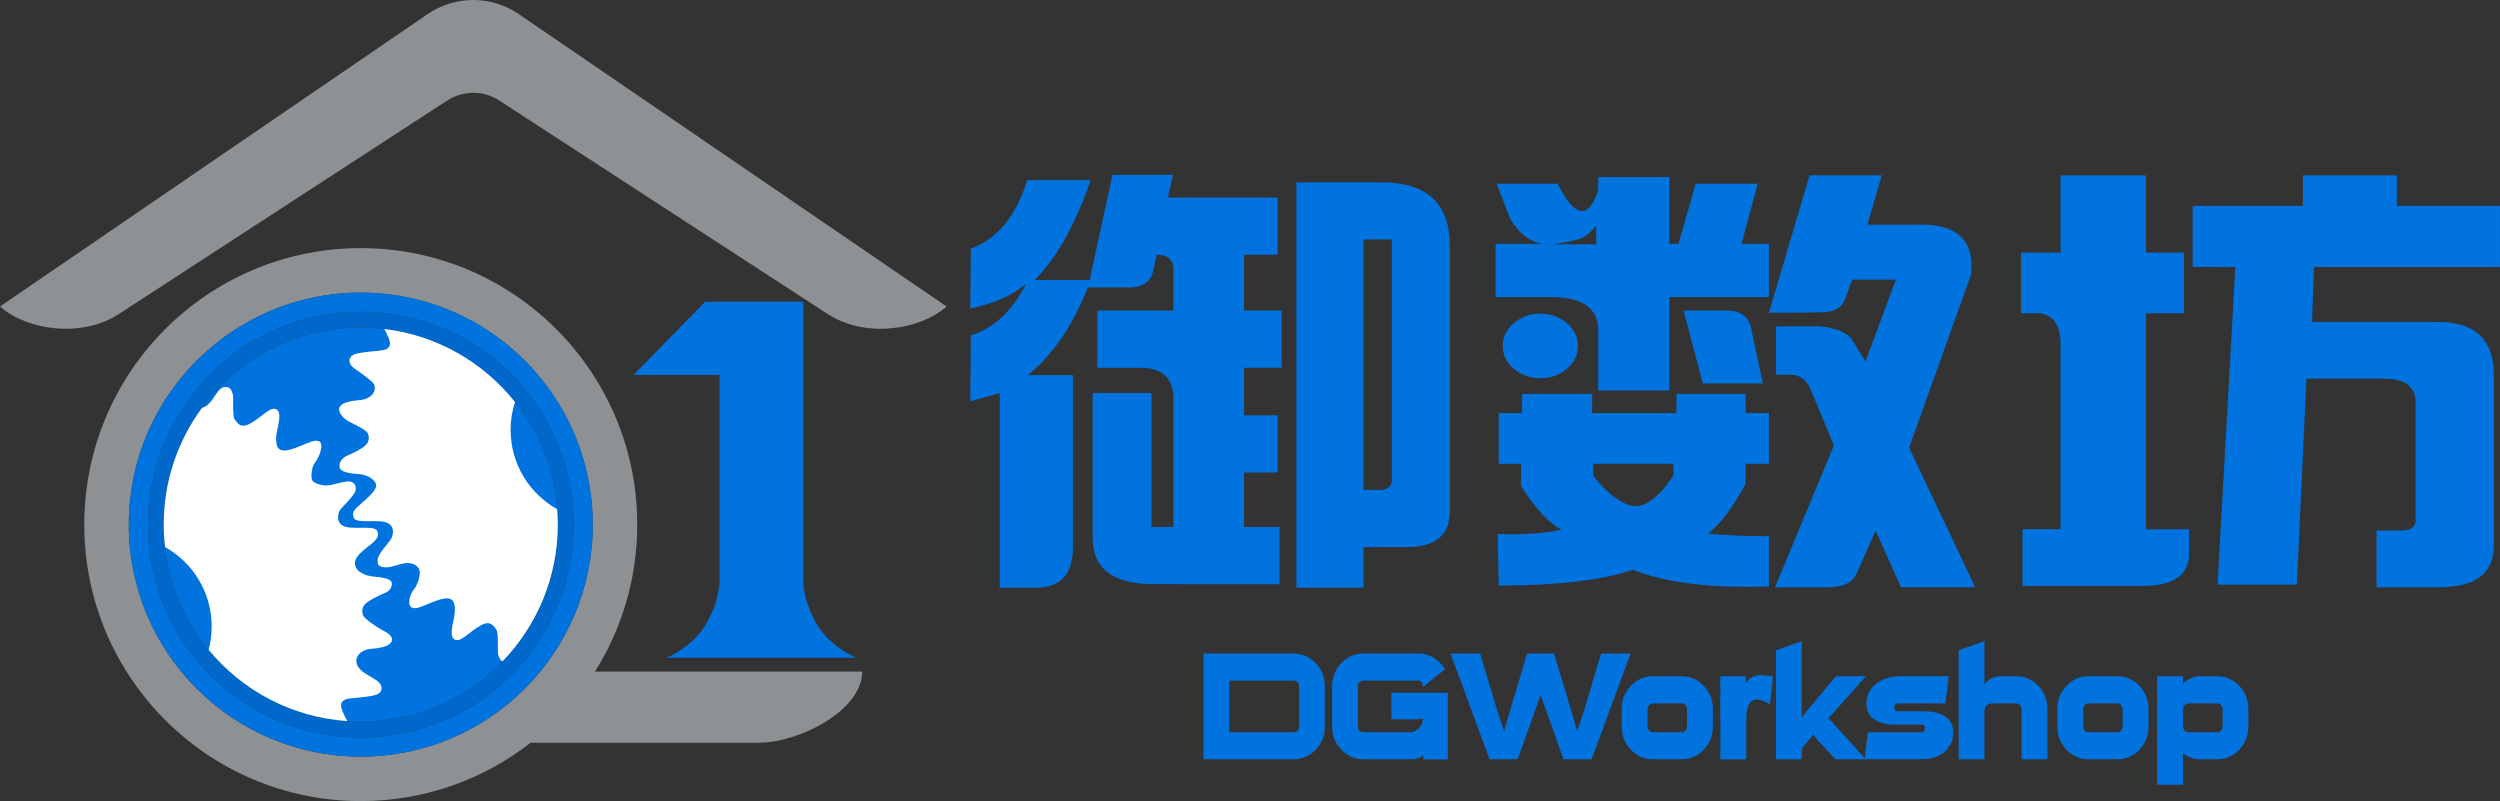 <?xml version="1.0" encoding="utf-8"?>
<!-- Generator: Adobe Illustrator 23.1.1, SVG Export Plug-In . SVG Version: 6.00 Build 0)  -->
<svg version="1.1" id="图层_1" xmlns="http://www.w3.org/2000/svg" xmlns:xlink="http://www.w3.org/1999/xlink" x="0px" y="0px"
	 viewBox="0 0 783.34 251.01" style="enable-background:new 0 0 783.34 251.01;" xml:space="preserve">
<rect x="0" y="0" width="783.34" height="251.01" fill="#333333" stroke="none"/>
<style type="text/css">
	.st0{fill:#0073DF;}
	.st1{fill:#8D9193;}
	.st2{fill:#0067CB;}
	.st3{fill:#FFFFFF;}
</style>
<g>
	<g>
		<path class="st0" d="M324.24,87.75h17.51c-4.99,13.4-11.57,23.33-19.74,29.8h14.17v53.87c0,8.48-3.82,12.71-11.46,12.71h-11.46
			v-60.98l-9.23,2.6l0.16-20.64c7.21-2.28,13-7.66,17.35-16.13c-4.67,3.74-10.5,6.29-17.51,7.66l0.16-18.73
			c8.28-3.01,14.17-10.16,17.67-21.46h19.89C336.98,70.3,331.14,80.74,324.24,87.75z M367.69,165.14v-40.06
			c0-6.56-3.45-9.84-10.35-9.84h-13.53V97.33h23.87V84.47c0-3.1-1.75-4.65-5.25-4.65l-1.27,5.74c-1.06,3.19-3.77,4.7-8.12,4.51
			h-12.1l7.64-35.27h18.94l-1.59,7.11h34.38v17.91h-10.5v17.5h11.78v17.91h-11.78v14.9h10.5v17.91h-10.5v17.09h11.14v17.91H361.8
			c-13.05,0.09-19.52-4.83-19.42-14.77v-45.12h18.46v41.97H367.69z M406.21,66.02v-8.89h26.58c14.32,0,21.49,6.61,21.49,19.82v83.26
			c0,7.47-4.51,11.21-13.53,11.21h-13.53v12.71h-21.01V75.04V66.02z M427.22,153.52h4.93c2.65,0,3.98-1.09,3.98-3.28v-75.2h-8.91
			V153.52z"/>
		<path class="st0" d="M523.07,122.34h-22.28v-18.87c0-6.93-4.99-10.39-14.96-10.39h-17.19V76.41h14.64
			c-4.03-0.64-7.43-3.33-10.19-8.07l-4.14-10.8h19.1c5.3,10.66,9.55,11.39,12.73,2.19v-4.24h22.28v20.92h2.87l5.41-18.87h19.42
			l-5.09,18.87h8.59v16.68h-31.2V122.34z M525.3,123.44h21.65v6.02h7.32v15.86h-7.32v6.29c-4.03,7.47-7.96,12.67-11.78,15.59
			c5.52,0.55,11.88,0.82,19.1,0.82v15.72c-18.04,0.64-32.26-1.09-42.65-5.2c-9.55,3.28-23.56,4.92-42.02,4.92l-0.32-16.13
			c7.85,0.27,14.54-0.18,20.05-1.37c-3.82-1.82-8.07-6.38-12.73-13.67v-6.97h-7v-15.86h7.32v-6.02h21.96v6.02h26.42V123.44z
			 M474.37,115.58c2.33,1.96,5.09,2.94,8.28,2.94c3.18,0,5.94-0.98,8.28-2.94c2.33-1.96,3.5-4.35,3.5-7.18
			c0-2.82-1.17-5.22-3.5-7.18c-2.33-1.96-5.09-2.94-8.28-2.94c-3.18,0-5.94,0.98-8.28,2.94c-2.33,1.96-3.5,4.35-3.5,7.18
			C470.87,111.23,472.03,113.62,474.37,115.58z M500.15,70.67c-1.27,1.55-2.49,2.71-3.66,3.49c-1.17,0.78-4.51,1.57-10.03,2.39
			h13.69V70.67z M499.2,145.31V149c2.33,3.19,5.09,5.81,8.28,7.86c3.18,2.05,6.15,2.23,8.91,0.55c2.76-1.69,5.41-4.49,7.96-8.41
			v-3.69H499.2z M548.54,102.11l3.82,18.05h-18.78l-6.05-22.83h13.69C545.04,97.33,547.47,98.92,548.54,102.11z M567,54.94h22.6
			l-4.46,15.45h18.78c10.19,0.64,14.75,5.83,13.69,15.59l-19.42,54.28L618.89,184h-23.24l-7.96-17.77l-6.05,13.67
			c-1.27,2.73-4.25,4.1-8.91,4.1h-16.55l18.46-44.43l-7-16.82c-1.27-3.37-3.29-5.15-6.05-5.33h-5.09v-15.18h13.37
			c5.94,0.46,9.65,2.23,11.14,5.33l3.5,5.74l9.55-25.7h-13.69l-2.23,6.02c-0.85,2.73-3.29,4.15-7.32,4.24l-16.55,0.14L567,54.94z"/>
		<path class="st0" d="M685.93,165.82v7.52c0,6.65-4.62,10.07-13.85,10.25h-38.36v-17.77h11.94v-57.83c0-6.65-2.65-9.93-7.96-9.84
			h-4.46v-19h12.42v-24.2h26.74v24.2h11.94v19H672.4v67.68H685.93z M687.04,83.65V64.51h34.54v-9.57h29.44v9.57h32.31v19.14h-58.25
			l-0.64,17.23h39.31c11.67,0,17.56,5.42,17.67,16.27v54c-0.11,8.57-5.84,12.85-17.19,12.85h-19.58v-17.77h7.8
			c2.97,0,4.46-1.09,4.46-3.28v-36.78c0-5.01-3.29-7.52-9.87-7.52H722.7l-3.02,64.53h-24.83l5.57-99.53H687.04z"/>
	</g>
	<g>
		<path class="st0" d="M415.12,227.68c0,2.82-0.95,5.23-2.86,7.23c-1.9,2-4.19,3-6.85,3h-28.31V204.8h28.31c2.66,0,4.94,1,6.85,3
			c1.9,2,2.86,4.41,2.86,7.23V227.68z M407.05,227.68v-12.65c0-0.5-0.16-0.92-0.48-1.26c-0.32-0.34-0.71-0.51-1.16-0.51h-20.24
			v16.18h20.24c0.45,0,0.83-0.17,1.16-0.51C406.89,228.6,407.05,228.18,407.05,227.68z"/>
		<path class="st0" d="M453.67,237.95h-7.73v-1.32c-0.98,0.85-2.09,1.28-3.32,1.28h-15.46c-2.69,0-4.98-1-6.89-3
			c-1.9-2-2.86-4.41-2.86-7.23v-12.65c0-2.82,0.95-5.23,2.86-7.23c1.9-2,4.2-3,6.89-3h17.35c3.36,0,6.12,1.62,8.27,4.85l-6.8,5.55
			c-0.31-1.29-0.8-1.94-1.47-1.94h-17.35c-0.48,0-0.88,0.17-1.2,0.51c-0.32,0.34-0.48,0.76-0.48,1.26v12.65
			c0,0.5,0.16,0.92,0.48,1.26c0.32,0.34,0.72,0.51,1.2,0.51h14.7c1.01,0,1.93-0.45,2.77-1.34c0.84-0.9,1.27-1.87,1.3-2.93
			c-0.9,0.15-1.79,0.22-2.69,0.22h-7.27v-8.33h17.68V237.95z"/>
		<path class="st0" d="M510.92,204.8l-12.22,33.11h-8.78l-7.18-20.1l-7.22,20.1h-8.78l-12.22-33.11h9.28l5.38,18.07
			c0.48,1.38,1.18,3.45,2.1,6.22c0.34-1.26,0.94-3.34,1.81-6.22l5.42-18.07h8.44l5.42,18.07c0.42,1.38,1.02,3.45,1.81,6.22
			c0.5-1.38,1.2-3.45,2.1-6.22l5.38-18.07H510.92z"/>
		<path class="st0" d="M536.71,227.68c0,2.82-0.95,5.23-2.86,7.23c-1.9,2-4.2,3-6.89,3h-9.07c-2.69,0-4.98-1-6.89-3
			c-1.9-2-2.86-4.41-2.86-7.23v-5.55c0-2.82,0.95-5.23,2.86-7.23c1.9-2,4.2-3,6.89-3h9.07c2.69,0,4.98,1,6.89,3
			c1.9,2,2.86,4.41,2.86,7.23V227.68z M528.6,227.68v-5.55c0-0.47-0.15-0.87-0.46-1.21c-0.31-0.34-0.7-0.51-1.18-0.51h-9.07
			c-0.45,0-0.83,0.17-1.15,0.51c-0.32,0.34-0.48,0.74-0.48,1.21v5.55c0,0.5,0.16,0.92,0.48,1.26c0.32,0.34,0.71,0.51,1.15,0.51h9.07
			c0.48,0,0.87-0.17,1.18-0.51C528.45,228.6,528.6,228.18,528.6,227.68z"/>
		<path class="st0" d="M555.56,212.03l-0.97,8.68c-1.68-1.03-3.07-1.54-4.16-1.54c-2.18,0-3.28,2.09-3.28,6.26v12.52h-8.11V211.9
			h8.02v2.16c0.76-1.38,2-2.19,3.74-2.42C551.97,211.46,553.55,211.59,555.56,212.03z"/>
		<path class="st0" d="M584.67,211.9l-10.79,12.08c-0.48,0.53-0.87,0.9-1.18,1.1c0.39,0.21,0.78,0.53,1.18,0.97l10.71,11.86h-9.49
			l-6.09-6.61c-0.42-0.47-0.69-0.91-0.8-1.32c-0.11,0.26-0.42,0.71-0.92,1.32l-2.73,3.22v3.39h-8.06v-34.17l8.06-2.82v24.16
			c0.34-0.68,0.8-1.37,1.39-2.07l9.28-11.11H584.67z"/>
		<path class="st0" d="M612.01,229.62c0,1.29-0.29,2.5-0.88,3.61c-1.65,3.12-4.66,4.67-9.03,4.67h-17.85l1.01-8.46h16.59
			c0.9,0,1.34-0.41,1.34-1.23c0-0.76-0.45-1.15-1.34-1.15h-7.85c-2.83,0-5.03-0.51-6.59-1.54c-1.74-1.15-2.6-2.87-2.6-5.16
			c0-1.65,0.49-3.14,1.47-4.5c0.92-1.26,2.18-2.24,3.76-2.93c1.58-0.69,3.41-1.04,5.48-1.04h15.08l-1.01,8.51h-14.78
			c-0.84,0-1.26,0.4-1.26,1.19c0,0.85,0.42,1.28,1.26,1.28h7.69C608.83,222.87,612.01,225.12,612.01,229.62z"/>
		<path class="st0" d="M641.54,237.91h-8.11v-15.78c0-0.47-0.16-0.87-0.48-1.21c-0.32-0.34-0.71-0.51-1.16-0.51h-7.52
			c-1.65,0-2.48,0.87-2.48,2.6v14.9h-8.06v-34.17l8.06-2.82v13.53c1.32-1.7,3.01-2.56,5.08-2.56h4.91c2.69,0,4.98,1,6.89,3
			c1.9,2,2.86,4.41,2.86,7.23V237.91z"/>
		<path class="st0" d="M673.21,227.68c0,2.82-0.95,5.23-2.86,7.23c-1.9,2-4.2,3-6.89,3h-9.07c-2.69,0-4.98-1-6.89-3
			c-1.9-2-2.86-4.41-2.86-7.23v-5.55c0-2.82,0.95-5.23,2.86-7.23c1.9-2,4.2-3,6.89-3h9.07c2.69,0,4.98,1,6.89,3
			c1.9,2,2.86,4.41,2.86,7.23V227.68z M665.1,227.68v-5.55c0-0.47-0.15-0.87-0.46-1.21c-0.31-0.34-0.7-0.51-1.18-0.51h-9.07
			c-0.45,0-0.83,0.17-1.15,0.51c-0.32,0.34-0.48,0.74-0.48,1.21v5.55c0,0.5,0.16,0.92,0.48,1.26c0.32,0.34,0.71,0.51,1.15,0.51h9.07
			c0.48,0,0.87-0.17,1.18-0.51C664.94,228.6,665.1,228.18,665.1,227.68z"/>
		<path class="st0" d="M704.49,227.68c0,2.82-0.95,5.23-2.86,7.23c-1.9,2-4.2,3-6.89,3h-5.67c-0.78,0-1.65-0.18-2.6-0.53
			c-1.15-0.38-1.96-0.9-2.44-1.54v10.05h-8.11V211.9h8.11v2.42c0.48-0.65,1.26-1.22,2.35-1.72c1.01-0.47,1.9-0.71,2.69-0.71h5.67
			c2.69,0,4.98,1,6.89,3c1.9,2,2.86,4.41,2.86,7.23V227.68z M696.43,227.68v-5.55c0-0.47-0.16-0.87-0.48-1.21
			c-0.32-0.34-0.72-0.51-1.2-0.51h-9.07c-0.45,0-0.83,0.17-1.15,0.51c-0.32,0.34-0.48,0.74-0.48,1.21v5.55
			c0,0.5,0.16,0.92,0.48,1.26c0.32,0.34,0.71,0.51,1.15,0.51h9.07c0.48,0,0.88-0.17,1.2-0.51
			C696.27,228.6,696.43,228.18,696.43,227.68z"/>
	</g>
	<g>
		<g>
			<path class="st1" d="M186.42,210.44C186.42,210.44,186.42,210.44,186.42,210.44c8.39-13.34,13.25-29.13,13.25-46.06
				c0-47.84-38.78-86.63-86.63-86.63s-86.63,38.78-86.63,86.63c0,47.84,38.78,86.63,86.63,86.63c20.08,0,38.55-6.83,53.24-18.29
				h71.59c12.31,0,32.28-9.98,32.28-22.28v0H186.42z M113.04,237.07c-40.15,0-72.69-32.55-72.69-72.69
				c0-40.15,32.55-72.69,72.69-72.69s72.69,32.55,72.69,72.69C185.74,204.53,153.19,237.07,113.04,237.07z M169.11,230.41
				c0.06-0.05,0.11-0.09,0.17-0.14C169.22,230.32,169.16,230.37,169.11,230.41z M171.93,227.91c0.06-0.06,0.12-0.11,0.18-0.17
				C172.05,227.79,171.99,227.85,171.93,227.91z M174.69,225.23c0.03-0.03,0.06-0.06,0.09-0.09
				C174.75,225.17,174.72,225.2,174.69,225.23z M184.35,213.57c-0.01,0.01-0.02,0.03-0.03,0.04
				C184.33,213.6,184.34,213.59,184.35,213.57z"/>
			<path class="st0" d="M113.04,91.69c-40.15,0-72.69,32.55-72.69,72.69c0,40.15,32.55,72.69,72.69,72.69s72.69-32.55,72.69-72.69
				C185.74,124.23,153.19,91.69,113.04,91.69z M113.04,231.06c-36.82,0-66.68-29.85-66.68-66.68c0-36.82,29.85-66.68,66.68-66.68
				c36.82,0,66.68,29.85,66.68,66.68C179.72,201.2,149.87,231.06,113.04,231.06z"/>
			<path class="st2" d="M113.04,97.7c-36.82,0-66.68,29.85-66.68,66.68c0,36.82,29.85,66.68,66.68,66.68
				c36.82,0,66.68-29.85,66.68-66.68C179.72,127.56,149.87,97.7,113.04,97.7z M113.04,226.13c-34.1,0-61.75-27.65-61.75-61.75
				c0-34.1,27.65-61.75,61.75-61.75c34.1,0,61.75,27.65,61.75,61.75C174.79,198.48,147.15,226.13,113.04,226.13z"/>
			<circle class="st0" cx="113.04" cy="164.38" r="61.75"/>
			<path class="st3" d="M119.86,197.47c-1.75-0.89-5.49-3.49-5.99-4.49c-0.5-1-0.63-2.59,0.67-3.82c1.46-1.39,5.46-3.11,6.33-3.47
				c1.49-0.61,2.15-2.27,1.82-3.27s-2.83-1.58-5.49-1.75c-2.66-0.17-6.08-1.58-5.99-4.32c0.08-2.49,3.99-4.82,5.65-6.32
				c1.66-1.5,1.83-2.49,1.33-3.66s-3.33-1-5.15-1c-1.83,0-4.82,0.17-6.15-1c-1.33-1.16-1-2.83-0.67-3.99s5.07-5,5.24-6.99
				c0.17-2-1.25-2.74-3.08-2.49c-1.82,0.25-3.84,1.03-5.67,1.2c-1.83,0.17-4.44-0.72-4.86-1.56c-0.57-1.13-0.19-4.45,0.97-5.78
				c1.16-1.33,2.74-5.58,1.25-6.42c-1.33-0.75-3.24,0.33-6.57,1.66c-3.33,1.33-5.07,1.41-5.97,0.75s-1.43-2.66-0.6-6.32
				c0.83-3.66,1-5.99-0.83-6.32c-1.83-0.33-4.21,2.7-7.81,4.66c-2.91,1.58-3.93-0.19-4.82-1.5c-0.67-0.97-0.27-7.02-0.5-7.65
				c-0.49-1.35-0.67-2.49-2.66-2.33c-2,0.17-3.08,3.74-5.24,5.57c-0.58,0.49-1.19,0.77-1.77,0.92
				c-7.54,10.24-12.01,22.89-12.01,36.58c0,2.38,0.15,4.73,0.41,7.04c8.72,4.88,14.62,14.19,14.62,24.89c0,2.53-0.33,4.98-0.95,7.32
				c10.49,12.73,25.99,21.17,43.47,22.34c-0.84-1.47-2.31-4.31-1.95-5.39c0.5-1.5,2-1.66,3.82-1.83s6.48-0.5,7.81-1.33
				s1.66-2.66-0.58-4.24c-2.12-1.49-5.24-2.66-6.07-4.9c-1.03-2.77,1.66-4.77,4.32-4.95c3.79-0.27,6.18-1.03,6.57-2.53
				C123.15,199.3,121.41,198.25,119.86,197.47z"/>
			<path class="st3" d="M159.99,134.68c0-3.04,0.49-5.97,1.38-8.72c-9.87-12.4-24.4-20.91-40.95-22.88
				c0.85,1.54,2.08,4.03,1.75,5.03c-0.5,1.5-2,1.66-3.82,1.83c-1.83,0.17-6.48,0.5-7.81,1.33c-1.33,0.83-1.66,2.66,0.58,4.24
				c2.12,1.49,5.71,3.99,6.07,4.9c1.08,2.75-1.66,4.77-4.32,4.95c-3.79,0.27-6.18,1.03-6.57,2.53c-0.38,1.5,1.55,3.44,3.1,4.22
				c1.75,0.89,5.3,2.6,5.8,3.59s0.63,2.59-0.67,3.82c-1.46,1.39-4.59,2.75-5.46,3.11c-1.49,0.61-2.82,1.86-2.69,3.62
				c0.13,1.76,3.51,2.14,6.17,2.31c2.66,0.17,5.47,1.93,5.3,3.76s-3.99,4.82-5.65,6.32c-1.66,1.5-1.83,2.49-1.33,3.66s3.33,1,5.15,1
				s4.82-0.17,6.15,1c1.33,1.16,1,2.83,0.67,3.99s-4.32,4.99-4.49,6.98c-0.17,2,0.5,2.33,2.33,2.49s4.66-1.16,6.48-1.33
				c1.83-0.17,3.82,0.58,4.32,2.33c0.35,1.22-0.67,4.66-1.83,5.99c-1.16,1.33-2.16,4.73-0.67,5.57c1.33,0.75,3.24-0.33,6.57-1.66
				c3.33-1.33,5.07-1.41,5.97-0.75c0.9,0.67,1.43,2.66,0.6,6.32c-0.83,3.66-1,5.99,0.83,6.32c1.83,0.33,4.21-2.7,7.81-4.66
				c2.91-1.58,3.93,0.19,4.82,1.5c0.67,0.97,0.27,7.02,0.5,7.65c0.35,0.98,0.55,1.84,1.39,2.18c10.71-11.11,17.31-26.21,17.31-42.85
				c0-1.62-0.08-3.22-0.2-4.81C165.88,154.68,159.99,145.37,159.99,134.68z"/>
			<path class="st0" d="M256.14,195.91c-3.49-5.84-4.28-10.75-4.43-13.26V94.54h-30.76l-22.45,22.95h26.94v65.09
				c-0.14,2.49-0.91,7.43-4.43,13.33c-4.1,6.87-12.14,10.2-12.14,10.2h20.81h17.79h20.81C268.28,206.11,260.25,202.78,256.14,195.91
				z"/>
		</g>
		<path class="st1" d="M171.15,10.29l-8.59-5.87C158.26,1.47,153.27,0,148.28,0l0,0h0l0,0l0,0c-4.99,0-9.97,1.47-14.28,4.41
			l-8.59,5.87L0,96.03c8.31,7.46,25.91,10.13,37.74,2.04l102.08-66.37c2.55-1.75,5.51-2.62,8.47-2.62s5.92,0.87,8.47,2.62
			l102.08,66.37c11.83,8.09,29.42,5.42,37.74-2.04L171.15,10.29z"/>
	</g>
</g>
</svg>
